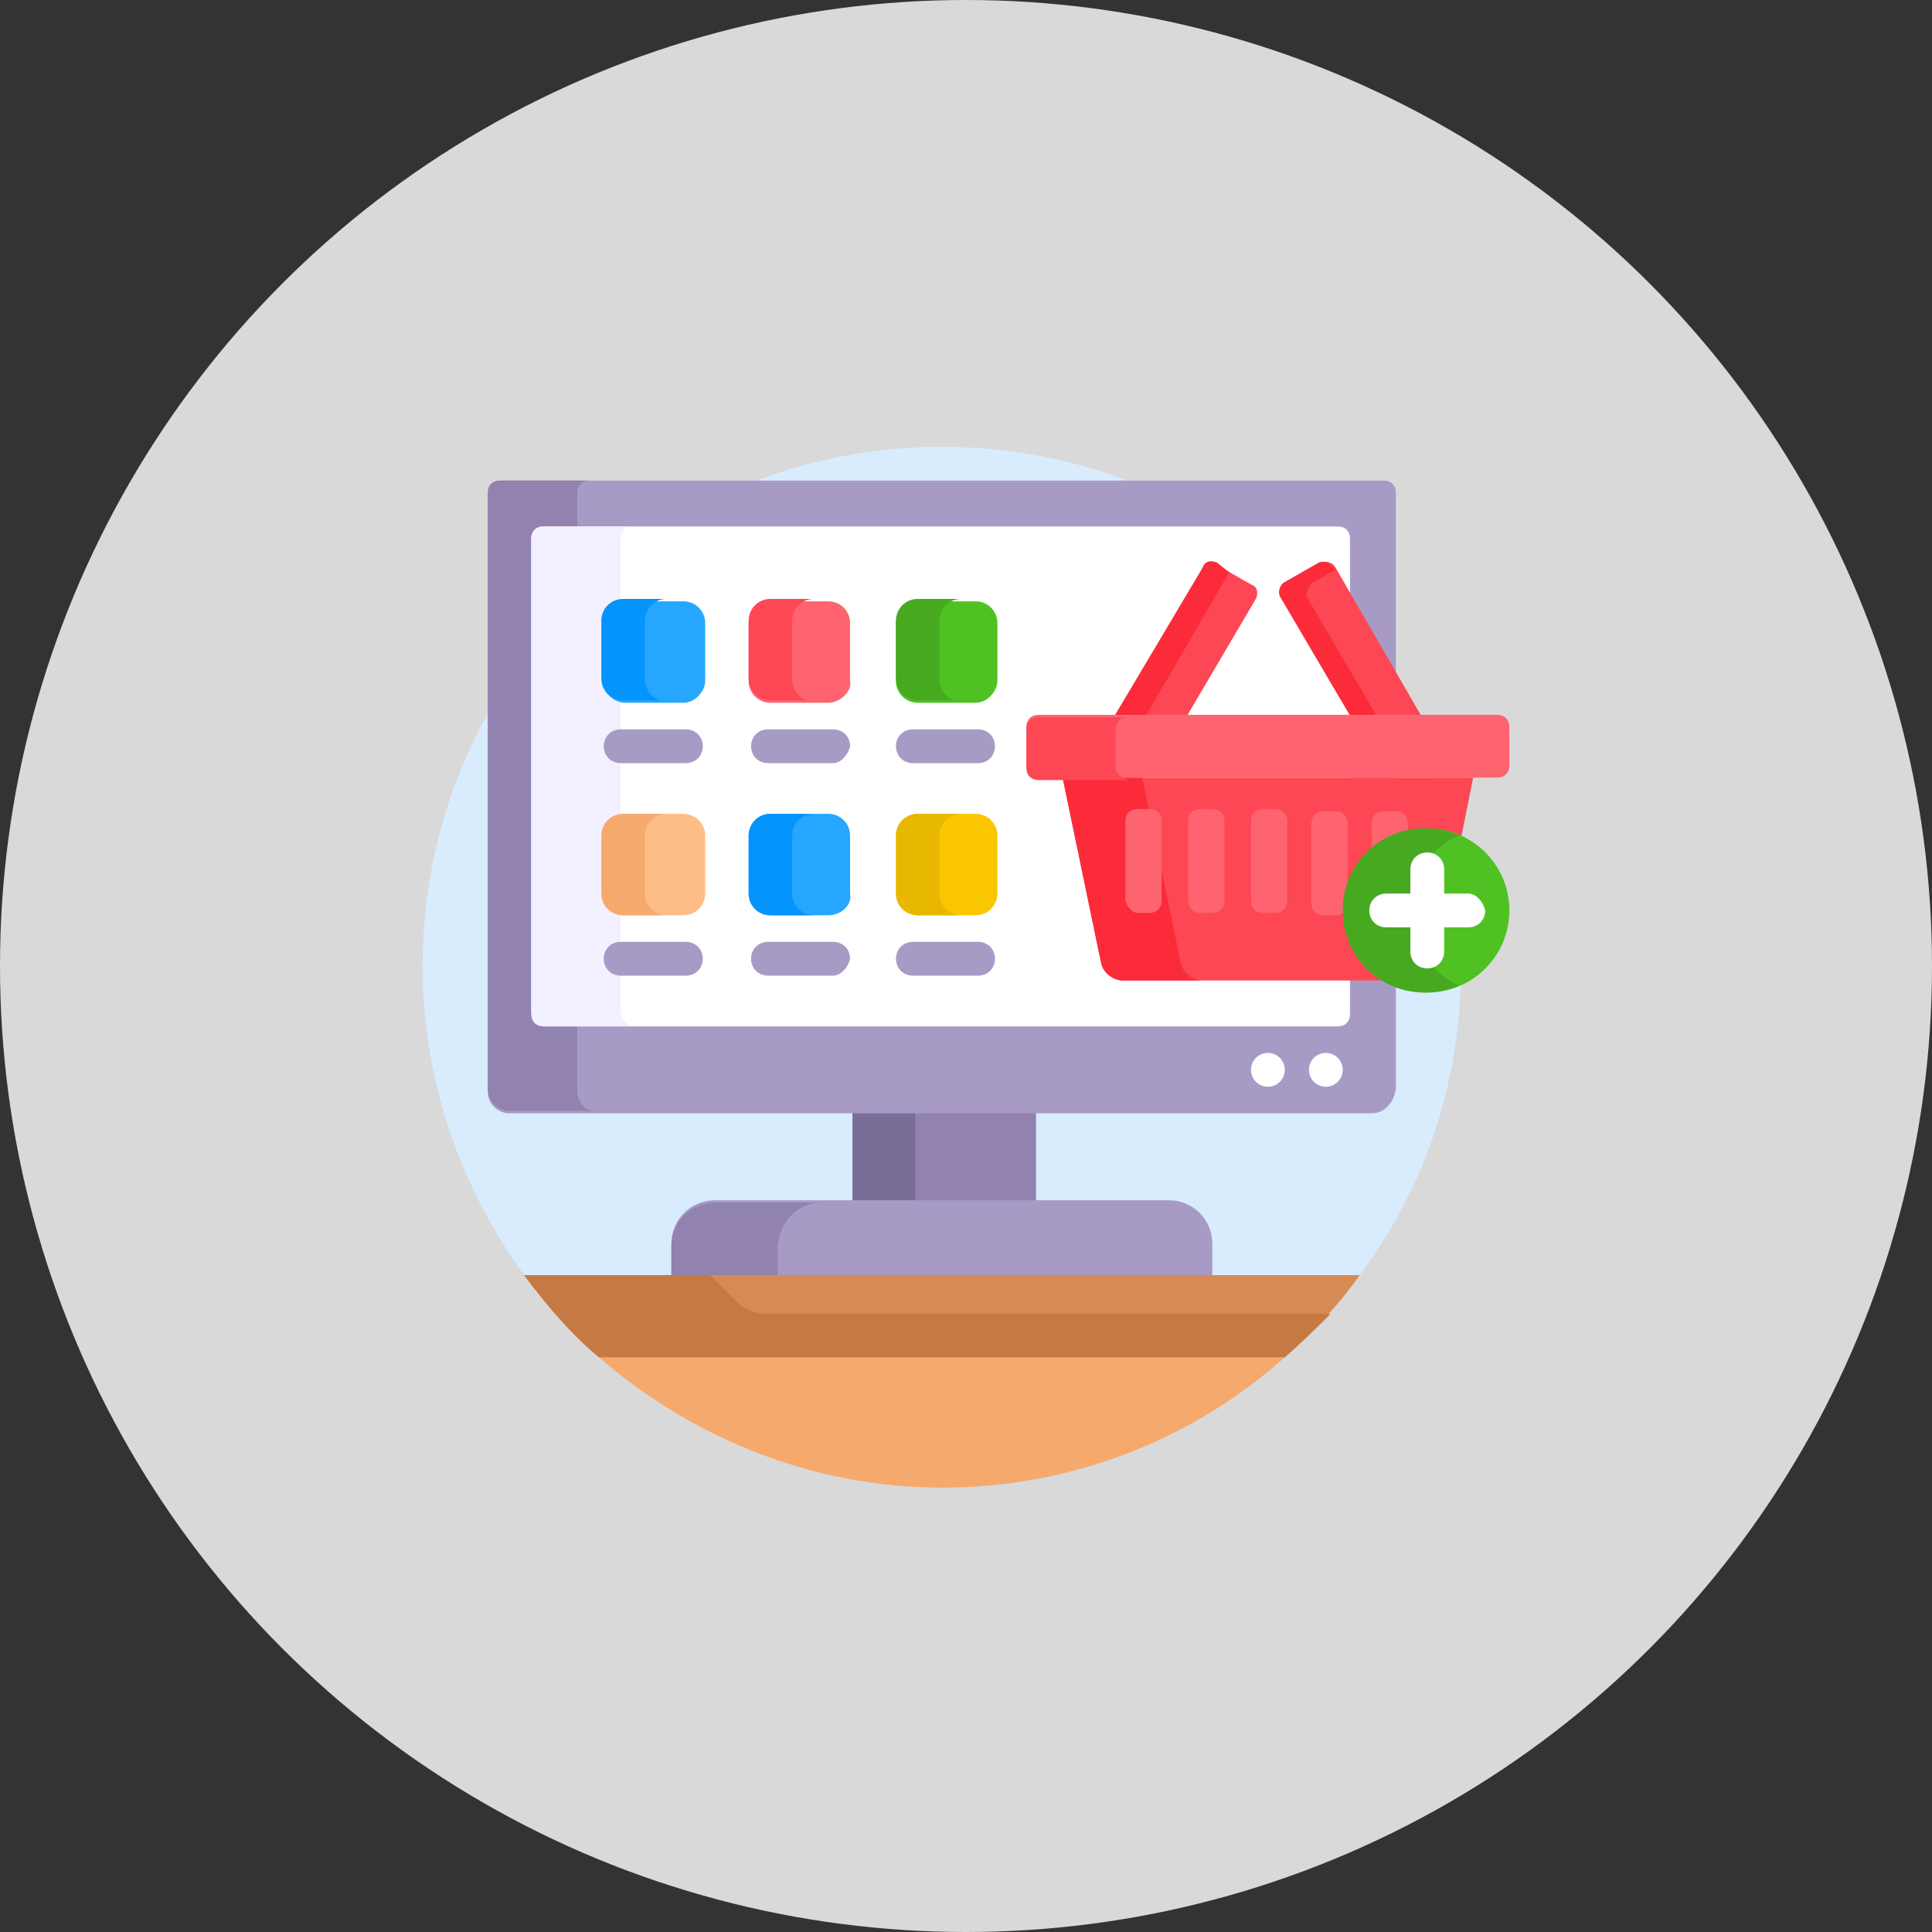 <?xml version="1.0" encoding="utf-8"?>
<!-- Generator: Adobe Illustrator 25.4.1, SVG Export Plug-In . SVG Version: 6.00 Build 0)  -->
<svg version="1.1" id="Capa_1" xmlns="http://www.w3.org/2000/svg" xmlns:xlink="http://www.w3.org/1999/xlink" x="0px" y="0px"
	 width="80px" height="80px" viewBox="0 0 80 80" style="enable-background:new 0 0 80 80;" xml:space="preserve">
<rect x="0" y="0" width="80" height="80" fill="#333333" stroke="none"/>
<style type="text/css">
	.st0{fill:#D9D9D9;}
	.st1{fill:#D8ECFE;}
	.st2{fill:#9182B0;}
	.st3{fill:#7A6D98;}
	.st4{fill:#A79BC6;}
	.st5{fill:#F6A96C;}
	.st6{fill:#D88A55;}
	.st7{fill:#C57A44;}
	.st8{fill:#FFFFFF;}
	.st9{fill:#F3F0FF;}
	.st10{fill:#26A6FE;}
	.st11{fill:#FE646F;}
	.st12{fill:#4FC123;}
	.st13{fill:#FFBD86;}
	.st14{fill:#FAC600;}
	.st15{fill:#0593FC;}
	.st16{fill:#FD4755;}
	.st17{fill:#FB2B3A;}
	.st18{fill:#47A920;}
	.st19{fill:#E8B800;}
</style>
<circle class="st0" cx="40" cy="40" r="40"/>
<g>
	<g>
		<g>
			<g>
				<g>
					<path class="st1" d="M39,18.5c-11.9,0-21.5,9.6-21.5,21.5c0,4.8,1.6,9.2,4.2,12.8l0.3,0.1H56l0.3-0.1c2.7-3.6,4.2-8,4.2-12.8
						C60.6,28.1,50.9,18.5,39,18.5z"/>
				</g>
			</g>
			<path class="st2" d="M35.3,46h7.6v3.9h-7.6V46z"/>
			<path class="st3" d="M35.3,46h2.6v3.9h-2.6V46z"/>
			<g>
				<path class="st4" d="M50.2,52.9v-1.4c0-1-0.8-1.8-1.8-1.8H29.6c-1,0-1.8,0.8-1.8,1.8v1.4H50.2z"/>
			</g>
			<path class="st2" d="M34,49.8h-4.4c-1,0-1.8,0.8-1.8,1.8v1.4h4.4v-1.4C32.3,50.5,33.1,49.8,34,49.8z"/>
			<g>
				<path class="st5" d="M25.3,56.1l-0.5,0.1c3.8,3.3,8.8,5.4,14.2,5.4s10.4-2,14.2-5.4l-0.5-0.1H25.3z"/>
			</g>
			<g>
				<path class="st6" d="M21.7,52.8c0.9,1.2,1.9,2.4,3.1,3.4h28.4c1.1-1,2.2-2.1,3.1-3.4H21.7z"/>
			</g>
			<g>
				<path class="st7" d="M30.6,54c-0.4-0.4-0.8-0.8-1.2-1.2h-7.7c0.9,1.2,1.9,2.4,3.1,3.4h28.4c0.7-0.6,1.3-1.2,1.9-1.8H31.5
					C31.1,54.3,30.8,54.2,30.6,54z"/>
			</g>
		</g>
		<g>
			<path class="st4" d="M56.8,46.1H21.1c-0.5,0-0.9-0.4-0.9-0.9V20.4c0-0.3,0.2-0.5,0.5-0.5h36.6c0.3,0,0.5,0.2,0.5,0.5v24.7
				C57.7,45.7,57.3,46.1,56.8,46.1z"/>
		</g>
		<path class="st2" d="M23.9,45.1v-2.8h-1.4c-0.3,0-0.5-0.2-0.5-0.5V22.3c0-0.3,0.2-0.5,0.5-0.5h1.4v-1.4c0-0.3,0.2-0.5,0.5-0.5
			h-3.7c-0.3,0-0.5,0.2-0.5,0.5v24.7c0,0.5,0.4,0.9,0.9,0.9h3.7C24.3,46.1,23.9,45.7,23.9,45.1z"/>
		<g>
			<path class="st8" d="M22,41.9V22.3c0-0.3,0.2-0.5,0.5-0.5h32.9c0.3,0,0.5,0.2,0.5,0.5v19.7c0,0.3-0.2,0.5-0.5,0.5H22.5
				C22.2,42.4,22,42.2,22,41.9z"/>
		</g>
		<path class="st9" d="M25.7,41.9V22.3c0-0.3,0.2-0.5,0.5-0.5h-3.7c-0.3,0-0.5,0.2-0.5,0.5v19.7c0,0.3,0.2,0.5,0.5,0.5h3.7
			C25.9,42.4,25.7,42.2,25.7,41.9z"/>
		<g>
			<g>
				<path class="st10" d="M28.3,29.1h-2.4c-0.5,0-0.9-0.4-0.9-0.9v-2.4c0-0.5,0.4-0.9,0.9-0.9h2.4c0.5,0,0.9,0.4,0.9,0.9v2.4
					C29.2,28.6,28.8,29.1,28.3,29.1z"/>
			</g>
		</g>
		<g>
			<g>
				<path class="st4" d="M28.4,31.6h-2.7c-0.4,0-0.7-0.3-0.7-0.7c0-0.4,0.3-0.7,0.7-0.7h2.7c0.4,0,0.7,0.3,0.7,0.7
					C29.1,31.3,28.8,31.6,28.4,31.6z"/>
			</g>
		</g>
		<g>
			<g>
				<g>
					<path class="st11" d="M34.3,29.1h-2.4c-0.5,0-0.9-0.4-0.9-0.9v-2.4c0-0.5,0.4-0.9,0.9-0.9h2.4c0.5,0,0.9,0.4,0.9,0.9v2.4
						C35.3,28.6,34.8,29.1,34.3,29.1z"/>
				</g>
			</g>
			<g>
				<path class="st4" d="M34.5,31.6h-2.7c-0.4,0-0.7-0.3-0.7-0.7c0-0.4,0.3-0.7,0.7-0.7h2.7c0.4,0,0.7,0.3,0.7,0.7
					C35.1,31.3,34.8,31.6,34.5,31.6z"/>
			</g>
		</g>
		<g>
			<g>
				<g>
					<path class="st12" d="M40.4,29.1H38c-0.5,0-0.9-0.4-0.9-0.9v-2.4c0-0.5,0.4-0.9,0.9-0.9h2.4c0.5,0,0.9,0.4,0.9,0.9v2.4
						C41.3,28.6,40.9,29.1,40.4,29.1z"/>
				</g>
			</g>
			<g>
				<path class="st4" d="M40.5,31.6h-2.7c-0.4,0-0.7-0.3-0.7-0.7c0-0.4,0.3-0.7,0.7-0.7h2.7c0.4,0,0.7,0.3,0.7,0.7
					C41.2,31.3,40.9,31.6,40.5,31.6z"/>
			</g>
		</g>
		<g>
			<g>
				<g>
					<path class="st13" d="M28.3,37.9h-2.4c-0.5,0-0.9-0.4-0.9-0.9v-2.4c0-0.5,0.4-0.9,0.9-0.9h2.4c0.5,0,0.9,0.4,0.9,0.9V37
						C29.2,37.5,28.8,37.9,28.3,37.9L28.3,37.9z"/>
				</g>
			</g>
			<g>
				<path class="st4" d="M28.4,40.4h-2.7c-0.4,0-0.7-0.3-0.7-0.7c0-0.4,0.3-0.7,0.7-0.7h2.7c0.4,0,0.7,0.3,0.7,0.7
					C29.1,40.1,28.8,40.4,28.4,40.4z"/>
			</g>
		</g>
		<g>
			<g>
				<g>
					<path class="st10" d="M34.3,37.9h-2.4c-0.5,0-0.9-0.4-0.9-0.9v-2.4c0-0.5,0.4-0.9,0.9-0.9h2.4c0.5,0,0.9,0.4,0.9,0.9V37
						C35.3,37.5,34.8,37.9,34.3,37.9L34.3,37.9z"/>
				</g>
			</g>
			<g>
				<path class="st4" d="M34.5,40.4h-2.7c-0.4,0-0.7-0.3-0.7-0.7c0-0.4,0.3-0.7,0.7-0.7h2.7c0.4,0,0.7,0.3,0.7,0.7
					C35.1,40.1,34.8,40.4,34.5,40.4z"/>
			</g>
		</g>
		<g>
			<g>
				<g>
					<path class="st14" d="M40.4,37.9H38c-0.5,0-0.9-0.4-0.9-0.9v-2.4c0-0.5,0.4-0.9,0.9-0.9h2.4c0.5,0,0.9,0.4,0.9,0.9V37
						C41.3,37.5,40.9,37.9,40.4,37.9L40.4,37.9z"/>
				</g>
			</g>
			<path class="st15" d="M26.7,28.1v-2.4c0-0.5,0.4-0.9,0.9-0.9h-1.8c-0.5,0-0.9,0.4-0.9,0.9v2.4c0,0.5,0.4,0.9,0.9,0.9h1.8
				C27.1,29.1,26.7,28.6,26.7,28.1z"/>
			<path class="st5" d="M26.7,37v-2.4c0-0.5,0.4-0.9,0.9-0.9h-1.8c-0.5,0-0.9,0.4-0.9,0.9V37c0,0.5,0.4,0.9,0.9,0.9h1.8
				C27.1,37.9,26.7,37.5,26.7,37z"/>
			<g>
				<path class="st4" d="M40.5,40.4h-2.7c-0.4,0-0.7-0.3-0.7-0.7c0-0.4,0.3-0.7,0.7-0.7h2.7c0.4,0,0.7,0.3,0.7,0.7
					C41.2,40.1,40.9,40.4,40.5,40.4z"/>
			</g>
		</g>
		<g>
			<g>
				<path class="st16" d="M55.8,37.7c0-1.8,1.5-3.3,3.3-3.3c0.5,0,1,0.1,1.4,0.3l0.5-2.5H44l1.6,7.7c0.1,0.4,0.5,0.7,0.9,0.7h11
					C56.5,40,55.8,38.9,55.8,37.7L55.8,37.7z"/>
				<path class="st17" d="M48.9,39.9l-1.6-7.7H44l1.6,7.7c0.1,0.4,0.5,0.7,0.9,0.7h3.3C49.4,40.6,49,40.3,48.9,39.9L48.9,39.9z"/>
				<g>
					<path class="st11" d="M58.3,34.5v-0.4c0-0.3-0.2-0.5-0.5-0.5h-0.5c-0.3,0-0.5,0.2-0.5,0.5v1.1C57.4,34.8,57.8,34.6,58.3,34.5z"
						/>
					<path class="st11" d="M55.3,33.6h-0.5c-0.3,0-0.5,0.2-0.5,0.5v3.3c0,0.3,0.2,0.5,0.5,0.5h0.5c0.3,0,0.5-0.2,0.5-0.5v-3.3
						C55.8,33.8,55.6,33.6,55.3,33.6L55.3,33.6z"/>
					<g>
						<path class="st11" d="M52.3,37.8h0.5c0.3,0,0.5-0.2,0.5-0.5v-3.3c0-0.3-0.2-0.5-0.5-0.5h-0.5c-0.3,0-0.5,0.2-0.5,0.5v3.3
							C51.8,37.6,52,37.8,52.3,37.8L52.3,37.8z"/>
					</g>
					<g>
						<path class="st11" d="M49.7,37.8h0.5c0.3,0,0.5-0.2,0.5-0.5v-3.3c0-0.3-0.2-0.5-0.5-0.5h-0.5c-0.3,0-0.5,0.2-0.5,0.5v3.3
							C49.2,37.6,49.4,37.8,49.7,37.8L49.7,37.8z"/>
					</g>
					<g>
						<path class="st11" d="M47.1,37.8h0.5c0.3,0,0.5-0.2,0.5-0.5v-3.3c0-0.3-0.2-0.5-0.5-0.5h-0.5c-0.3,0-0.5,0.2-0.5,0.5v3.3
							C46.7,37.6,46.9,37.8,47.1,37.8L47.1,37.8z"/>
					</g>
				</g>
				<g>
					<path class="st16" d="M49,29.9l3-5.1c0.1-0.2,0.1-0.5-0.2-0.6l-1.4-0.8c-0.2-0.1-0.5-0.1-0.6,0.2L46,29.9L49,29.9L49,29.9z"/>
					<path class="st17" d="M50.4,23.3c-0.2-0.1-0.5-0.1-0.6,0.2L46,29.9h1.3l3.6-6.2L50.4,23.3z"/>
					<path class="st16" d="M56.1,29.9H59l-3.7-6.4c-0.1-0.2-0.4-0.3-0.6-0.2l-1.4,0.8c-0.2,0.1-0.3,0.4-0.2,0.6L56.1,29.9z"/>
					<path class="st17" d="M54.4,24.1l0.9-0.5l-0.1-0.1c-0.1-0.2-0.4-0.3-0.6-0.2l-1.4,0.8c-0.2,0.1-0.3,0.4-0.2,0.6l3,5.1h1.1
						l-3-5.1C54.1,24.5,54.2,24.2,54.4,24.1L54.4,24.1z"/>
				</g>
				<g>
					<path class="st11" d="M43,32.2H62c0.3,0,0.5-0.2,0.5-0.5v-1.6c0-0.3-0.2-0.5-0.5-0.5H43c-0.3,0-0.5,0.2-0.5,0.5v1.6
						C42.5,32,42.7,32.2,43,32.2z"/>
				</g>
				<path class="st16" d="M46.2,31.8v-1.6c0-0.3,0.2-0.5,0.5-0.5H43c-0.3,0-0.5,0.2-0.5,0.5v1.6c0,0.3,0.2,0.5,0.5,0.5h3.7
					C46.4,32.2,46.2,32,46.2,31.8z"/>
			</g>
			<g>
				<g>
					<circle class="st12" cx="59.1" cy="37.7" r="3.4"/>
				</g>
				<path class="st18" d="M58.4,37.7c0-1.4,0.8-2.6,2-3.1c-0.4-0.2-0.9-0.3-1.4-0.3c-1.9,0-3.4,1.5-3.4,3.4s1.5,3.4,3.4,3.4
					c0.5,0,0.9-0.1,1.4-0.3C59.3,40.3,58.4,39.1,58.4,37.7L58.4,37.7z"/>
				<path class="st8" d="M60.8,37h-1v-1c0-0.4-0.3-0.7-0.7-0.7c-0.4,0-0.7,0.3-0.7,0.7v1h-1c-0.4,0-0.7,0.3-0.7,0.7s0.3,0.7,0.7,0.7
					h1v1c0,0.4,0.3,0.7,0.7,0.7c0.4,0,0.7-0.3,0.7-0.7v-1h1c0.4,0,0.7-0.3,0.7-0.7C61.4,37.3,61.1,37,60.8,37L60.8,37z"/>
			</g>
		</g>
		<g>
			<circle class="st8" cx="54.9" cy="44.3" r="0.7"/>
		</g>
		<g>
			<circle class="st8" cx="52.5" cy="44.3" r="0.7"/>
		</g>
		<path class="st16" d="M32.8,28.1v-2.4c0-0.5,0.4-0.9,0.9-0.9h-1.8c-0.5,0-0.9,0.4-0.9,0.9v2.4c0,0.5,0.4,0.9,0.9,0.9h1.8
			C33.2,29.1,32.8,28.6,32.8,28.1L32.8,28.1z"/>
		<path class="st15" d="M32.8,37v-2.4c0-0.5,0.4-0.9,0.9-0.9h-1.8c-0.5,0-0.9,0.4-0.9,0.9V37c0,0.5,0.4,0.9,0.9,0.9h1.8
			C33.2,37.9,32.8,37.5,32.8,37L32.8,37z"/>
		<path class="st18" d="M38.9,28.1v-2.4c0-0.5,0.4-0.9,0.9-0.9H38c-0.5,0-0.9,0.4-0.9,0.9v2.4c0,0.5,0.4,0.9,0.9,0.9h1.8
			C39.3,29.1,38.9,28.6,38.9,28.1L38.9,28.1z"/>
		<path class="st19" d="M38.9,37v-2.4c0-0.5,0.4-0.9,0.9-0.9H38c-0.5,0-0.9,0.4-0.9,0.9V37c0,0.5,0.4,0.9,0.9,0.9h1.8
			C39.3,37.9,38.9,37.5,38.9,37L38.9,37z"/>
	</g>
</g>
</svg>
